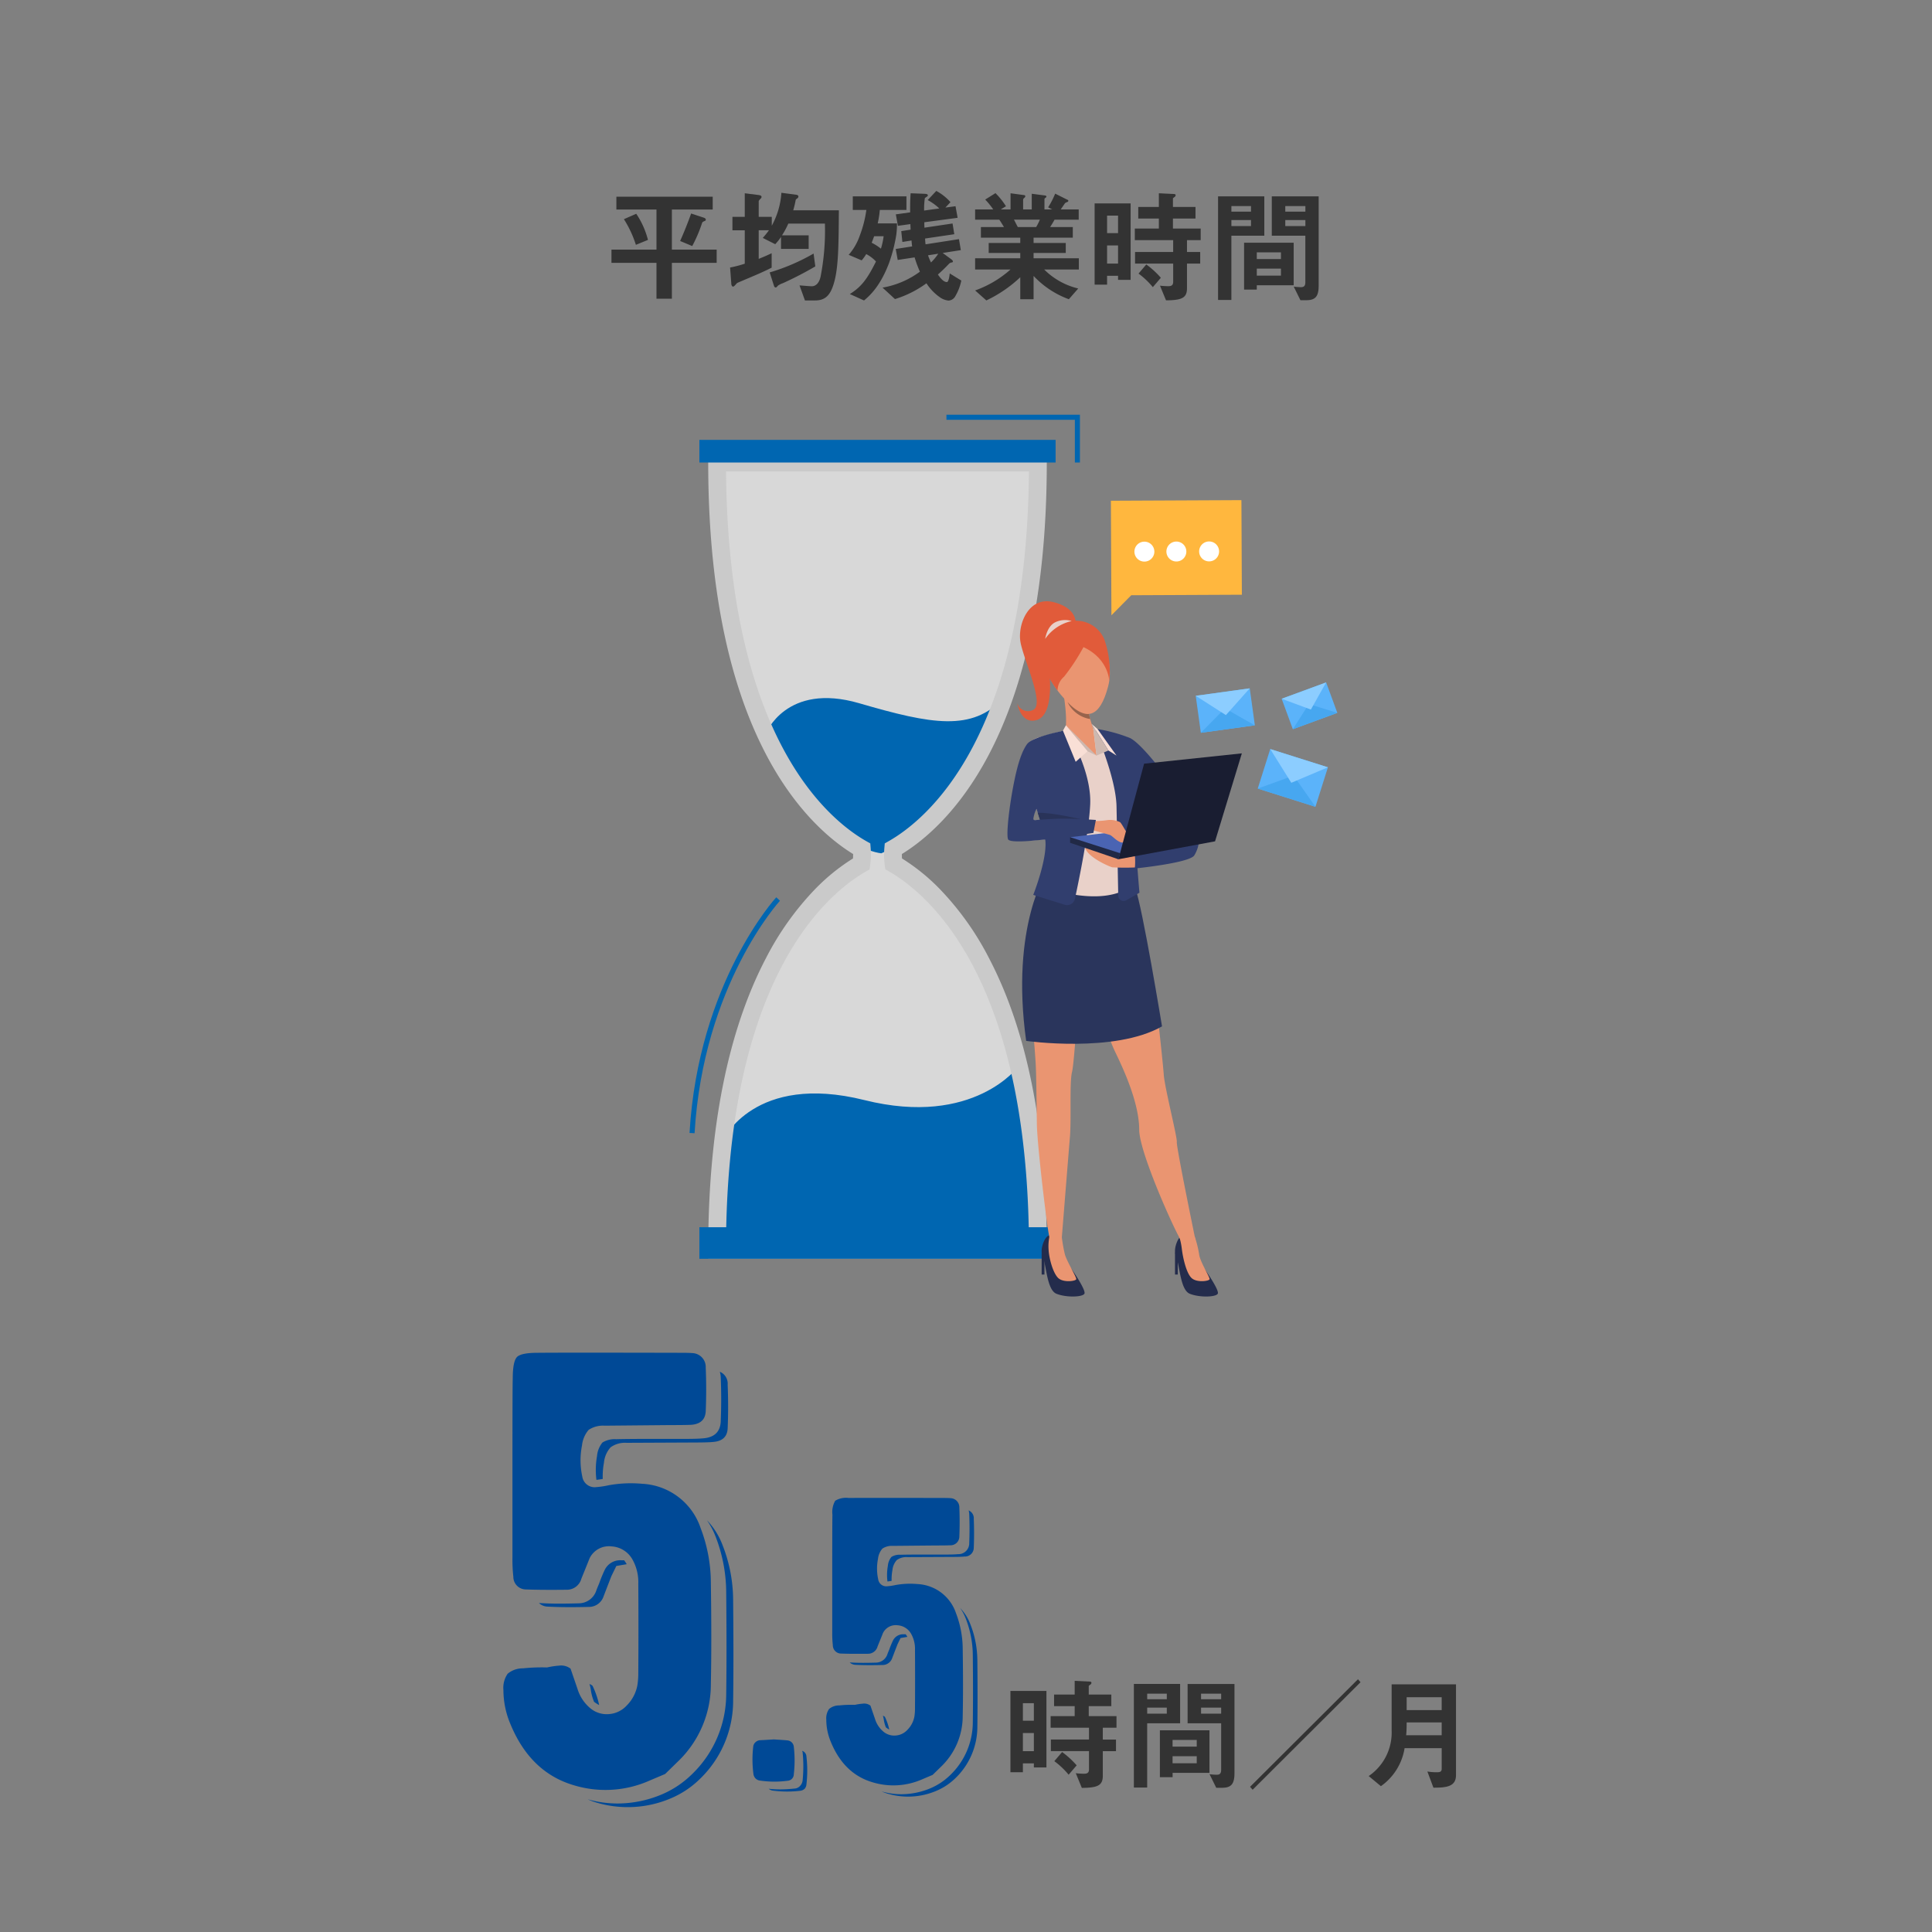 <svg xmlns="http://www.w3.org/2000/svg" xmlns:xlink="http://www.w3.org/1999/xlink" width="376" height="376" viewBox="0 0 376 376">
  <rect x="0" y="0" width="376" height="376" fill="#808080" stroke="none"/>
  <defs>
    <clipPath id="clip-path">
      <rect id="長方形_19831" data-name="長方形 19831" width="376" height="376" transform="translate(486 4772)" fill="#d8d8d8"/>
    </clipPath>
    <clipPath id="clip-path-2">
      <rect id="長方形_19830" data-name="長方形 19830" width="137.642" height="21.338" transform="translate(0 0)" fill="none"/>
    </clipPath>
  </defs>
  <g id="マスクグループ_96" data-name="マスクグループ 96" transform="translate(-486 -4772)" clip-path="url(#clip-path)">
    <path id="パス_114224" data-name="パス 114224" d="M659.9,1805.109a13.658,13.658,0,0,1-.064-2.919c7.862-4.474,28.15-21.244,28.15-75.175H625.562c0,53.948,20.3,70.712,28.158,75.179a13.65,13.65,0,0,1-.085,2.923c-7.917,4.54-28.073,21.376-28.073,75.131h62.426c0-53.784-20.177-70.609-28.086-75.139" transform="translate(0 3135)" fill="#d8d8d8"/>
    <path id="パス_114225" data-name="パス 114225" d="M626.773,1858.8s6.054-13.055,27.44-7.709,30.046-6.617,30.046-6.617l4.012,36.319h-61.5Z" transform="translate(0 3135)" fill="#0066b1"/>
    <path id="パス_114226" data-name="パス 114226" d="M635.034,1779.79s3.932-10.085,18.189-5.927,21.936,5.514,28.095-1.005c0,0-6.328,22.489-23.8,30.212,0,0-12.855-1.116-22.487-23.28" transform="translate(0 3135)" fill="#0066b1"/>
    <path id="パス_114227" data-name="パス 114227" d="M689.721,1881.98H623.83v-1.732c0-23.452,3.79-42.571,11.265-56.826A56.543,56.543,0,0,1,644.672,1810a39.1,39.1,0,0,1,7.33-5.926c.019-.288.029-.577.028-.865-4.062-2.493-10.965-8.038-16.869-19.24-7.518-14.267-11.331-33.429-11.331-56.952v-1.733h65.891v1.733c0,23.517-3.81,42.675-11.326,56.941-5.906,11.21-12.812,16.758-16.874,19.251,0,.287,0,.575.022.861a39.017,39.017,0,0,1,7.319,5.914,56.49,56.49,0,0,1,9.583,13.421c7.482,14.257,11.276,33.382,11.276,56.845Zm-62.419-3.465h58.947c-.181-22.1-3.836-40.095-10.872-53.5-5.906-11.252-12.77-16.358-16.336-18.4l-.745-.427-.112-.852a15.378,15.378,0,0,1-.072-3.289l.077-.909.792-.451c3.565-2.029,10.43-7.11,16.347-18.343,7.068-13.415,10.74-31.439,10.921-53.594H627.3c.181,22.161,3.854,40.188,10.926,53.605,5.918,11.231,12.784,16.309,16.349,18.336l.8.455.073.916a15.366,15.366,0,0,1-.1,3.293l-.115.844-.74.423c-3.566,2.045-10.43,7.157-16.333,18.412-7.029,13.405-10.682,31.391-10.862,53.484" transform="translate(0 3135)" fill="#cacaca"/>
    <rect id="長方形_19825" data-name="長方形 19825" width="69.328" height="4.407" transform="translate(622.111 4857.607)" fill="#0066b1"/>
    <rect id="長方形_19826" data-name="長方形 19826" width="69.328" height="6.139" transform="translate(622.111 5010.841)" fill="#0066b1"/>
    <path id="パス_114228" data-name="パス 114228" d="M720.429,1883.96s2.969,4.171,2.562,4.832-3.53.756-5.431,0-1.945-5.644-2.8-7.744c-.36-.88.41-3.475,1.493-3.663a4.394,4.394,0,0,1,2.261.364s-1.123,2.959,1.92,6.211" transform="translate(0 3135)" fill="#242c4c"/>
    <path id="パス_114229" data-name="パス 114229" d="M718.529,1877.715a20.338,20.338,0,0,1,.853,3.472c.189,1.407,2.115,4.393,2.025,4.771s-2.534.72-3.53-.253-1.636-3.807-1.855-5.5a14.193,14.193,0,0,0-.462-2.357s2.019-1.171,2.969-.132" transform="translate(0 3135)" fill="#ea9571"/>
    <path id="パス_114230" data-name="パス 114230" d="M694.584,1884.029s2.862,4.1,2.455,4.763-3.53.755-5.431,0-1.946-5.644-2.8-7.744c-.36-.88.411-3.475,1.493-3.664a4.691,4.691,0,0,1,2.353.4s-1.108,2.988,1.935,6.24" transform="translate(0 3135)" fill="#242c4c"/>
    <path id="パス_114231" data-name="パス 114231" d="M692.65,1877.789a29.033,29.033,0,0,0,.588,3.305c.362,1.37,2.308,4.487,2.218,4.864s-2.534.72-3.53-.253-1.765-3.794-1.855-5.5a9.441,9.441,0,0,1,.226-2.82,2.136,2.136,0,0,1,2.353.4" transform="translate(0 3135)" fill="#ea9571"/>
    <path id="パス_114232" data-name="パス 114232" d="M706.953,1809.881s2.547,12.369,3.133,15.483,2.224,18.2,2.4,20.761,2.659,12.228,2.542,13.144,3.682,19.314,3.682,19.314a2.209,2.209,0,0,1-2.664.1c-.7-.51-8.336-17.226-8.336-21.8,0-6.33-4.485-14.594-5.065-16.01-5.376-13.157-4.317-17.18-5.019-18.035s-.763.528-1.173,2.421-1.287,18.258-1.813,20.334-.118,9.1-.411,12.64-1.577,19.562-1.577,19.562a1.368,1.368,0,0,1-2.39.042c-.3-.341-2.411-17.846-2.469-22.059s-.122-10.024-.234-11.846c-1.084-17.46-3.748-19.953.448-32.31,7.857-23.136,18.948-1.736,18.948-1.736" transform="translate(0 3135)" fill="#ea9571"/>
    <path id="パス_114233" data-name="パス 114233" d="M689.842,1806.424s-7.259,10.6-4.134,33.152c0,0,17.217,2.444,26.441-2.827,0,0-3.814-23.25-5.2-26.868s-17.111-3.457-17.111-3.457" transform="translate(0 3135)" fill="#2a355c"/>
    <path id="パス_114234" data-name="パス 114234" d="M714.675,1880.68v4.367h.543v-3.375Z" transform="translate(0 3135)" fill="#242c4c"/>
    <path id="パス_114235" data-name="パス 114235" d="M688.724,1880.68v4.367h.543v-3.375Z" transform="translate(0 3135)" fill="#242c4c"/>
    <path id="パス_114236" data-name="パス 114236" d="M698.447,1759.417s4.861,4.9,3.206,11.2-4.316,6.341-7.249,3.628-4.658-5.565-5.045-8.736,4.65-10.462,9.088-6.094" transform="translate(0 3135)" fill="#ea9571"/>
    <path id="パス_114237" data-name="パス 114237" d="M699.4,1780.447a28.711,28.711,0,0,1-1.226-3.506c-.089-.328-.172-.662-.242-.994a6.425,6.425,0,0,1-.082-3.109c.775-2.29-4.861-.7-4.861-.7s1.092,6.059,0,8.1,6.411.211,6.411.211" transform="translate(0 3135)" fill="#ea9571"/>
    <path id="パス_114238" data-name="パス 114238" d="M682.254,1800.1c.093.759,3.643.6,7.43.214l.01.045c.082.334.153.632.205.84.055.229.106.472.151.728a19.118,19.118,0,0,1-.374,7.833s9.546,3.558,15.5.316c0,0-.634-5.178.316-8.524s5.919-15.007,5.919-15.007-3.6-5.2-6.348-6.157a46.014,46.014,0,0,0-6.289-1.541l-5.149.189s-4.287,1.117-5.246,1.419a4.579,4.579,0,0,0-3.266,2.883c-1.22,2.434-3.277,13.341-2.859,16.762m5.414-5.735s.469,1.039.889,2.212c-.343.031-.667.033-.82.056-1.358.2-.338-1.519-.069-2.268" transform="translate(0 3135)" fill="#e9d1c9"/>
    <path id="パス_114239" data-name="パス 114239" d="M696.862,1762.94a39.807,39.807,0,0,1-3.769,5.742,3.609,3.609,0,0,0-1.275,2.717s-5.63-6.944-1.614-11.136,9.194-2.5,10.709,1.162a18.537,18.537,0,0,1,.96,8.139s-.044-4.3-5.011-6.624" transform="translate(0 3135)" fill="#e15b3a"/>
    <path id="パス_114240" data-name="パス 114240" d="M695.328,1758.514s.562-3.1-4.291-4.325-7.033,4.36-6.435,7.771,4.747,12.062,2.5,13.187a2.191,2.191,0,0,1-3.13-1.3s.7,4.255,3.833,3.27,2.708-7.9,2.236-10.655,5.29-7.947,5.29-7.947" transform="translate(0 3135)" fill="#e15b3a"/>
    <path id="パス_114241" data-name="パス 114241" d="M693.765,1773.634a5.928,5.928,0,0,0,4.408,3.307c-.09-.328-.172-.661-.242-.994,0,0-1.733.35-4.166-2.313" transform="translate(0 3135)" fill="#97634c"/>
    <path id="パス_114242" data-name="パス 114242" d="M687.737,1794.4s.232.489.867,2.413a38.626,38.626,0,0,0,.309-8.219,20.324,20.324,0,0,1-1.176,5.806" transform="translate(0 3135)" fill="#c4b0a9"/>
    <path id="パス_114243" data-name="パス 114243" d="M694.572,1757.865a8.511,8.511,0,0,0-5.162,3.467s.348-2.54,2.062-3.273a4.4,4.4,0,0,1,3.1-.194" transform="translate(0 3135)" fill="#e9d1c9"/>
    <path id="パス_114244" data-name="パス 114244" d="M689.7,1800.355c.082.333.153.632.2.84.056.229.106.472.151.727,2.133-1.16,3.665-2.067,3.665-2.067-.574.129-4.02.5-4.02.5" transform="translate(0 3135)" fill="#c4b0a9"/>
    <path id="パス_114245" data-name="パス 114245" d="M693.337,1779.107l6.061,4.941-.624-5.2s-3.534-.764-5.437.263" transform="translate(0 3135)" fill="#ea9571"/>
    <path id="パス_114246" data-name="パス 114246" d="M697.647,1783.21l1.752.838-5.953-5.9Z" transform="translate(0 3135)" fill="#cdb8b0"/>
    <path id="パス_114247" data-name="パス 114247" d="M689.338,1799.927c.834,3.457-2.253,11.238-2.253,11.238l6.118,1.913a1.568,1.568,0,0,0,2-1.166c.819-3.808,2.74-13.179,2.969-18.39.293-6.647-4.548-14.49-4.548-14.49-8.6,1.476-6.244,14.49-6.244,14.49s.312.821.73,2.1h0c.1.321.216.673.331,1.047.295.962.612,2.079.9,3.255" transform="translate(0 3135)" fill="#313e6e"/>
    <path id="パス_114248" data-name="パス 114248" d="M699.384,1779.128l-.106-.284a29.551,29.551,0,0,1,6.645,1.788c2.239,1.118,6.525,6.9,6.525,6.9l-5.606,7.4c-.007,5.688.916,15.8.916,15.8l-2.563,1.477a1.045,1.045,0,0,1-1.567-.885c-.072-3.846-.245-12.978-.335-17.4-.117-5.689-4.176-14.889-4.176-14.889.09.03.179.063.267.1" transform="translate(0 3135)" fill="#313e6e"/>
    <path id="パス_114249" data-name="パス 114249" d="M707.372,1805.8a48.021,48.021,0,0,1-4.885,0c-.657-.165-5.044-2.067-5.307-3.946s10.192,1.685,10.192,1.685Z" transform="translate(0 3135)" fill="#ea9571"/>
    <path id="パス_114250" data-name="パス 114250" d="M694.255,1799.927l17.155-2.008-7.749,6.306Z" transform="translate(0 3135)" fill="#4a64b3"/>
    <path id="パス_114251" data-name="パス 114251" d="M703.661,1804.225l-9.406-3.206v-1.092l9.723,3.119Z" transform="translate(0 3135)" fill="#212946"/>
    <path id="パス_114252" data-name="パス 114252" d="M699.239,1796.777a14.714,14.714,0,0,0,2.214-.162,4.476,4.476,0,0,1,2.533.393c.389.345,1.627,2.749,1.861,2.9s-.12.486-.531.316c0,0-.377,1.052-1.309.658s-1.565-1.254-2.053-1.405-3.331-.916-3.331-.916-.116-2.036.616-1.78" transform="translate(0 3135)" fill="#ea9571"/>
    <path id="パス_114253" data-name="パス 114253" d="M698.451,1777.883l3.265,5.171,1.576.994-3.673-5.149Z" transform="translate(0 3135)" fill="#f9dfd6"/>
    <path id="パス_114254" data-name="パス 114254" d="M701.716,1783.054l-2.317.994-.625-5.2-.323-.96Z" transform="translate(0 3135)" fill="#cdb8b0"/>
    <path id="パス_114255" data-name="パス 114255" d="M706.855,1803.38a13.028,13.028,0,0,1,0,2.642s10.58-1.057,11.566-2.537a6.378,6.378,0,0,0,.951-3.275Z" transform="translate(0 3135)" fill="#313e6e"/>
    <path id="パス_114256" data-name="パス 114256" d="M703.661,1804.225l5-18.6,19.023-2.008-5.214,17.12Z" transform="translate(0 3135)" fill="#191d31"/>
    <path id="パス_114257" data-name="パス 114257" d="M693.446,1778.147l4.2,5.063-2.3,2.05-2.481-6.061Z" transform="translate(0 3135)" fill="#f9dfd6"/>
    <path id="パス_114258" data-name="パス 114258" d="M687.969,1795.2l.141.428c.105.322.216.673.333,1.048.81.254,7.838-.26,7.838-.26s-5.882-1.382-8.312-1.216" transform="translate(0 3135)" fill="#293359"/>
    <path id="パス_114259" data-name="パス 114259" d="M688.375,1796.535c1.132-.085,2.986-.206,4.5-.213,2.361-.01,6.4.253,6.4.253l-.482,2.523s-7.152,1.162-11.059,1.435c0,0-5.155.592-5.538-.177s.127-5.707.965-10.157,1.7-7.012,2.726-8.387,6.441-2.445,6.441-2.445l-4.594,15.035a6.209,6.209,0,0,0-.625,1.92c.01.176.132.26.3.291.116-.01.37-.032.72-.059Z" transform="translate(0 3135)" fill="#313e6e"/>
    <path id="パス_114260" data-name="パス 114260" d="M621.177,1857.547l-.983-.058c1.714-29.244,16.728-45.7,16.88-45.86l.721.671c-.149.161-14.925,16.375-16.618,45.247" transform="translate(0 3135)" fill="#0066b1"/>
    <path id="パス_114261" data-name="パス 114261" d="M696.171,1727.015h-.985V1718.7H670.193v-.985h25.978Z" transform="translate(0 3135)" fill="#0066b1"/>
    <path id="パス_114262" data-name="パス 114262" d="M727.6,1734.335l-25.4.117.085,18.412.018,3.878,3.86-3.9,21.525-.1Z" transform="translate(0 3135)" fill="#ffb73e"/>
    <path id="パス_114263" data-name="パス 114263" d="M716.883,1744.33a1.94,1.94,0,1,1-1.946-1.934,1.94,1.94,0,0,1,1.946,1.934" transform="translate(0 3135)" fill="#fff"/>
    <path id="パス_114264" data-name="パス 114264" d="M723.255,1744.31a1.94,1.94,0,1,1-1.946-1.934,1.94,1.94,0,0,1,1.946,1.934" transform="translate(0 3135)" fill="#fff"/>
    <path id="パス_114265" data-name="パス 114265" d="M710.657,1744.35a1.94,1.94,0,1,1-1.946-1.934,1.941,1.941,0,0,1,1.946,1.934" transform="translate(0 3135)" fill="#fff"/>
    <rect id="長方形_19827" data-name="長方形 19827" width="10.609" height="7.263" transform="matrix(0.991, -0.137, 0.137, 0.991, 718.708, 4907.416)" fill="#5bb3fa"/>
    <path id="パス_114266" data-name="パス 114266" d="M719.7,1779.611l4.7-4.748,5.81,3.3Z" transform="translate(0 3135)" fill="#47a7f0"/>
    <path id="パス_114267" data-name="パス 114267" d="M729.217,1770.964l-4.635,5.208-5.874-3.756Z" transform="translate(0 3135)" fill="#8ccdff"/>
    <rect id="長方形_19828" data-name="長方形 19828" width="8.062" height="11.775" transform="translate(730.78 4925.468) rotate(-72.469)" fill="#5bb3fa"/>
    <path id="パス_114268" data-name="パス 114268" d="M730.78,1790.469l6.972-2.524,4.257,6.071Z" transform="translate(0 3135)" fill="#47a7f0"/>
    <path id="パス_114269" data-name="パス 114269" d="M744.437,1786.327l-7.127,3.016-4.1-6.563Z" transform="translate(0 3135)" fill="#8ccdff"/>
    <rect id="長方形_19829" data-name="長方形 19829" width="9.223" height="6.314" transform="translate(735.432 4907.989) rotate(-20.17)" fill="#5bb3fa"/>
    <path id="パス_114270" data-name="パス 114270" d="M737.609,1778.917l3.112-4.9,5.545,1.724Z" transform="translate(0 3135)" fill="#47a7f0"/>
    <path id="パス_114271" data-name="パス 114271" d="M744.089,1769.809l-2.972,5.282-5.686-2.1Z" transform="translate(0 3135)" fill="#8ccdff"/>
    <g id="グループ_71374" data-name="グループ 71374">
      <path id="パス_114272" data-name="パス 114272" d="M639.275,1983.567a19.521,19.521,0,0,1-5.391-.039,1.427,1.427,0,0,1-.82-.392,1.5,1.5,0,0,1-.43-.858,21.78,21.78,0,0,1-.039-5.392,1.333,1.333,0,0,1,.43-.819,1.473,1.473,0,0,1,.859-.391q.2,0,2.735-.156,2.461.156,2.656.195a1.358,1.358,0,0,1,1.211,1.211,23.37,23.37,0,0,1,0,5.391,1.294,1.294,0,0,1-.352.859,1.316,1.316,0,0,1-.859.391m3.672.7a23.372,23.372,0,0,0,0-5.392,1.219,1.219,0,0,0-.82-1.131,1.09,1.09,0,0,0,.078.273,27.612,27.612,0,0,1,0,5.469,1.8,1.8,0,0,1-.508,1.093,1.552,1.552,0,0,1-1.094.508,26.326,26.326,0,0,1-2.734.157,22.545,22.545,0,0,1-2.266-.119,1.513,1.513,0,0,0,.742.352,21.73,21.73,0,0,0,5.391.04,1.474,1.474,0,0,0,.859-.392,1.418,1.418,0,0,0,.352-.858" transform="translate(0 3135)" fill="#004996"/>
      <path id="パス_114273" data-name="パス 114273" d="M687.207,1980.971v-.792h-2.136v1.728h-2.424V1966.09h7.008v14.881Zm0-12.5h-2.136v3.408h2.136Zm0,5.807h-2.136v3.528h2.136Zm13.417-1.032v2.3h2.569v2.257h-2.569v4.8c0,1.9-1.032,2.327-4.08,2.352l-1.176-2.857a14.594,14.594,0,0,0,1.584.1c.528,0,.984-.1.984-.841V1977.8h-7.417v-2.257h7.417v-2.3h-7.464v-2.255h4.68v-1.945h-4.009v-2.256h4.009v-2.665l2.952.144c.168,0,.312.072.312.266a.479.479,0,0,1-.24.335c-.24.192-.288.192-.288.312v1.608h4.393v2.256h-4.393v1.945h5.4v2.255Zm-6.648,9.145a15.4,15.4,0,0,0-2.785-2.639l1.513-1.777a17.133,17.133,0,0,1,2.832,2.592Z" transform="translate(0 3135)" fill="#333"/>
      <path id="パス_114274" data-name="パス 114274" d="M709.263,1972.378v12.506h-2.592v-20.162h9v7.656Zm3.817-5.76h-3.816v1.08h3.816Zm0,2.712h-3.816v1.176h3.816Zm1.128,12.7v.84h-2.473v-9.12h9.649v8.28Zm4.7-6.408h-4.705v1.3h4.705Zm0,3.168h-4.705v1.368h4.705Zm4.944,6.144H722.7l-1.3-2.64a12.281,12.281,0,0,0,1.392.1c.432,0,.865-.1.865-.936v-9.073h-6.529v-7.656h9.121V1982.1c0,2.112-.649,2.832-2.4,2.832m-.191-18.313h-3.913v1.08h3.913Zm0,2.712h-3.913v1.176h3.913Z" transform="translate(0 3135)" fill="#333"/>
      <path id="パス_114275" data-name="パス 114275" d="M729.783,1985.316l-.5-.576,21-20.93.5.576Z" transform="translate(0 3135)" fill="#333"/>
      <path id="パス_114276" data-name="パス 114276" d="M764.968,1984.908l-1.176-3.145a10.347,10.347,0,0,0,1.9.144c.7,0,.888-.192.888-.72v-3.96h-7.224a11.179,11.179,0,0,1-4.609,7.392l-2.376-1.968a10.225,10.225,0,0,0,4.464-8.9v-8.953H769.36v17.689c0,2.257-1.944,2.425-4.392,2.425m1.608-12.7h-6.817c0,1.344-.048,1.969-.095,2.5h6.912Zm0-4.9h-6.817v2.5h6.817Z" transform="translate(0 3135)" fill="#333"/>
      <path id="パス_114277" data-name="パス 114277" d="M707.993,2329.544a21.143,21.143,0,0,1-14.765.879q-8.5-2.519-12.364-12.07a16.955,16.955,0,0,1-1.289-6.446,4.8,4.8,0,0,1,.821-3.164,4.542,4.542,0,0,1,2.988-1.055,35.117,35.117,0,0,1,4.687-.175,15.79,15.79,0,0,1,2.344-.352,3.013,3.013,0,0,1,2.227.586l1.347,3.926a7.9,7.9,0,0,0,2.461,3.75,4.973,4.973,0,0,0,3.633,1.172,5.2,5.2,0,0,0,3.516-1.7,7.5,7.5,0,0,0,2.051-3.926,15.05,15.05,0,0,0,.175-2.344q.059-8.73,0-17.4a9,9,0,0,0-1.054-4.571,4.99,4.99,0,0,0-4.161-2.7,4.182,4.182,0,0,0-4.277,2.344q-.059.175-1.582,3.926a2.915,2.915,0,0,1-2.812,2.168q-4.865.059-7.969-.059a2.448,2.448,0,0,1-2.461-2.461,29.9,29.9,0,0,1-.176-3.75v-16.934q0-16.581.059-17.929,0-3.281.82-4.16.819-.821,3.984-.821,4.863-.057,28.3,0,1.113,0,1.875.059a2.7,2.7,0,0,1,2.578,2.812q.176,4.219,0,8.5-.117,2.4-2.754,2.637-1.055.06-4.218.059l-12.715.117a5.025,5.025,0,0,0-3.106.82,5.56,5.56,0,0,0-1.289,3.047,14.767,14.767,0,0,0,.059,6.035,2.425,2.425,0,0,0,2.754,2.051,16.517,16.517,0,0,0,2.344-.352,24.122,24.122,0,0,1,6.562-.292,12.642,12.642,0,0,1,11.367,8.613,29.919,29.919,0,0,1,1.992,10.6q.177,11.661,0,19.746a20.759,20.759,0,0,1-6.5,15.176l-2.4,2.344-3.047,1.289M700.61,2289.7q-.059.119-1.523,3.926a3.007,3.007,0,0,1-2.871,2.109q-4.864.118-7.969-.058a2.578,2.578,0,0,1-1.758-.7q1.992.117,3.926.117,1.7,0,3.809-.059a3.617,3.617,0,0,0,3.457-2.578q.175-.468.527-1.289a26.948,26.948,0,0,1,1.055-2.578,3.342,3.342,0,0,1,3.281-1.934h.527c.2.274.352.509.469.7v.059h.059l-2.051.352s-.313.644-.938,1.933m23.672,4.629q.117,11.661,0,19.8a21.1,21.1,0,0,1-6.562,15.176,18.018,18.018,0,0,1-5.449,3.632,21.33,21.33,0,0,1-14.766.821,10.975,10.975,0,0,1-1.523-.586,21.221,21.221,0,0,0,5.742.82,22.3,22.3,0,0,0,8.789-1.816,18.851,18.851,0,0,0,5.683-3.809,21.73,21.73,0,0,0,6.739-15.644q.116-8.145,0-19.8a30.4,30.4,0,0,0-2.051-10.84,15.018,15.018,0,0,0-1.7-3.223,14.333,14.333,0,0,1,3.047,4.864,29.46,29.46,0,0,1,2.05,10.6m-27.949,16.406a2.38,2.38,0,0,1,.586.352,16.215,16.215,0,0,1,1.289,3.75,6.014,6.014,0,0,1-1-.645c-.117-.312-.215-.586-.293-.82a11.454,11.454,0,0,1-.293-1.23,8.007,8.007,0,0,0-.293-1.407m25.547-51.152q-.118,3.048-3.34,3.34-1.173.117-3.574.117h-7.383q-3.574,0-6.094.059a4.51,4.51,0,0,0-2.636.644,4.8,4.8,0,0,0-1.055,2.637,15.538,15.538,0,0,0-.117,4.629c.351-.039.762-.1,1.23-.176a14.721,14.721,0,0,1,.235-3.164,5.207,5.207,0,0,1,1.289-2.988,4.743,4.743,0,0,1,3.1-.879l12.715-.059q3.222,0,4.219-.117,2.637-.234,2.754-2.637.175-4.218,0-8.5a2.51,2.51,0,0,0-1.524-2.519,4.339,4.339,0,0,1,.176,1.113q.176,4.278,0,8.5" transform="translate(-95.602 2789)" fill="#004996"/>
      <path id="パス_114285" data-name="パス 114285" d="M698.26,2301.017a13.9,13.9,0,0,1-9.708.578q-5.587-1.656-8.129-7.936a11.148,11.148,0,0,1-.848-4.238,3.157,3.157,0,0,1,.54-2.08,2.986,2.986,0,0,1,1.965-.694,23.09,23.09,0,0,1,3.082-.115,10.376,10.376,0,0,1,1.541-.231,1.981,1.981,0,0,1,1.464.385l.886,2.581a5.2,5.2,0,0,0,1.618,2.466,3.269,3.269,0,0,0,2.389.771,3.417,3.417,0,0,0,2.312-1.117,4.929,4.929,0,0,0,1.349-2.582,9.89,9.89,0,0,0,.115-1.541q.038-5.74,0-11.442a5.916,5.916,0,0,0-.693-3.006,3.281,3.281,0,0,0-2.736-1.772,2.75,2.75,0,0,0-2.812,1.541q-.038.115-1.04,2.581a1.917,1.917,0,0,1-1.849,1.426q-3.2.038-5.24-.039a1.609,1.609,0,0,1-1.618-1.618,19.659,19.659,0,0,1-.116-2.466v-11.134q0-10.9.039-11.788a4.461,4.461,0,0,1,.539-2.735,4.088,4.088,0,0,1,2.619-.54q3.2-.037,18.608,0,.732,0,1.233.039a1.776,1.776,0,0,1,1.7,1.849q.115,2.774,0,5.586a1.714,1.714,0,0,1-1.811,1.734q-.693.04-2.773.039l-8.36.077a3.3,3.3,0,0,0-2.042.539,3.655,3.655,0,0,0-.848,2,9.71,9.71,0,0,0,.039,3.968,1.594,1.594,0,0,0,1.811,1.348,10.827,10.827,0,0,0,1.541-.231,15.864,15.864,0,0,1,4.314-.192,8.312,8.312,0,0,1,7.474,5.663,19.671,19.671,0,0,1,1.31,6.973q.116,7.667,0,12.983a13.649,13.649,0,0,1-4.276,9.978l-1.579,1.541-2,.847m-4.854-26.2q-.039.078-1,2.581a1.977,1.977,0,0,1-1.888,1.387q-3.2.078-5.24-.038a1.7,1.7,0,0,1-1.156-.462q1.31.077,2.581.077,1.116,0,2.5-.039a2.379,2.379,0,0,0,2.273-1.7q.115-.308.346-.848a17.764,17.764,0,0,1,.694-1.7,2.2,2.2,0,0,1,2.157-1.271h.346c.128.18.231.335.308.462v.039h.039l-1.349.231-.617,1.271m15.564,3.044q.077,7.667,0,13.022a13.875,13.875,0,0,1-4.315,9.978,11.844,11.844,0,0,1-3.583,2.388,14.024,14.024,0,0,1-9.709.54,7.183,7.183,0,0,1-1-.385,13.948,13.948,0,0,0,3.775.539,14.661,14.661,0,0,0,5.779-1.194,12.392,12.392,0,0,0,3.737-2.5,14.287,14.287,0,0,0,4.431-10.286q.076-5.355,0-13.022a19.989,19.989,0,0,0-1.349-7.127,9.879,9.879,0,0,0-1.117-2.119,9.424,9.424,0,0,1,2,3.2,19.371,19.371,0,0,1,1.348,6.973m-18.376,10.787a1.563,1.563,0,0,1,.385.231,10.668,10.668,0,0,1,.847,2.466,3.96,3.96,0,0,1-.655-.424c-.077-.205-.141-.385-.193-.539a7.532,7.532,0,0,1-.193-.809,5.264,5.264,0,0,0-.193-.925m16.8-33.633a2.11,2.11,0,0,1-2.2,2.2q-.771.077-2.35.077H697.99q-2.35,0-4.007.039a2.965,2.965,0,0,0-1.733.423,3.154,3.154,0,0,0-.694,1.734,10.219,10.219,0,0,0-.077,3.044c.231-.026.5-.064.809-.116a9.68,9.68,0,0,1,.155-2.08,3.423,3.423,0,0,1,.847-1.965,3.118,3.118,0,0,1,2.042-.578l8.36-.039q2.118,0,2.774-.077a1.715,1.715,0,0,0,1.811-1.734q.115-2.773,0-5.586a1.651,1.651,0,0,0-1-1.656,2.855,2.855,0,0,1,.116.732q.115,2.813,0,5.586" transform="translate(-32.764 2817.258)" fill="#004996"/>
    </g>
    <g id="グループ_71376" data-name="グループ 71376" transform="translate(605 4809.157)">
      <g id="グループ_71375" data-name="グループ 71375" clip-path="url(#clip-path-2)">
        <path id="パス_114279" data-name="パス 114279" d="M11.761,13.994v6.985h-3V13.994H0V11.426H8.761v-7.8H.96v-2.5H19.706v2.5H11.761v7.8h8.713v2.568Zm-7.008-3.5A20.987,20.987,0,0,0,2.424,5.5l2.4-1.056a16.246,16.246,0,0,1,2.28,5.088ZM18.194,5.833c-.408.168-.48.216-.552.384a27.572,27.572,0,0,1-1.921,4.512l-2.352-.983c.768-1.728,1.489-3.529,2.137-5.353l2.4.792c.168.048.456.168.456.384a.279.279,0,0,1-.168.264" fill="#333"/>
        <path id="パス_114280" data-name="パス 114280" d="M43.3,17.93c-.648,2.209-1.56,3.384-3.648,3.384H37.657L36.6,18.386c.336.024,2.016.168,2.4.168.648,0,1.392-.48,1.7-1.872a46.485,46.485,0,0,0,.84-10.321H34.417a15.579,15.579,0,0,1-1.224,2.28h5.185v2.641H33V8.954a10.469,10.469,0,0,1-1.128,1.416L29.449,9.145a17.665,17.665,0,0,0,1.2-1.488H28.657v5.569c1.056-.432,1.56-.648,2.52-1.1V14.93c-1.776.912-3.264,1.512-5.857,2.616-.792.336-.888.36-1.056.576-.168.192-.432.5-.576.5-.192,0-.336-.216-.36-.5l-.24-3.216a21.646,21.646,0,0,0,2.856-.744v-6.5h-2.4V5.041h2.4V.456l2.665.337c.144.024.6.072.6.36a.422.422,0,0,1-.144.312c-.1.1-.408.408-.408.528V5.041H31.2V6.769A15.365,15.365,0,0,0,33.073.361l2.88.384c.241.023.432.144.432.36a.473.473,0,0,1-.24.36c-.24.168-.263.216-.288.288a19.1,19.1,0,0,1-.48,2.016h8.881c-.048,6.721-.072,11.185-.96,14.161m-9.937.024a3.667,3.667,0,0,0-.984.5c-.192.24-.264.336-.432.336-.144,0-.264-.144-.312-.312l-.84-2.616a39.319,39.319,0,0,0,8.545-3.672l.335,2.5a66.863,66.863,0,0,1-6.312,3.264" fill="#333"/>
        <path id="パス_114281" data-name="パス 114281" d="M52.224,3.7a17.621,17.621,0,0,1-.408,2.617h3.745a14.749,14.749,0,0,1-.144,2.328A30.727,30.727,0,0,1,54.072,13.9c-1.752,4.729-3.912,6.577-4.92,7.417l-2.76-1.248c2.112-1.321,3.312-2.737,5.088-6.337a6.873,6.873,0,0,0-1.9-1.44,7.856,7.856,0,0,1-.888,1.224l-2.521-1.08a11.079,11.079,0,0,0,2.113-3.624A22.428,22.428,0,0,0,49.608,3.7h-2.64V1.056H57.409V3.7Zm-1.1,5.113c-.144.384-.288.792-.48,1.272a10.262,10.262,0,0,1,1.8,1.152,14.2,14.2,0,0,0,.528-2.424ZM66.938,20.45a1.579,1.579,0,0,1-1.345.888,3.462,3.462,0,0,1-1.584-.576A9.8,9.8,0,0,1,61.3,17.977a20.68,20.68,0,0,1-6.121,3.073l-2.424-2.232a17.12,17.12,0,0,0,7.273-3.1,23.834,23.834,0,0,1-1.032-2.784l-3.289.5-.384-2.136,3.193-.5c-.072-.552-.072-.624-.12-1.152l-1.777.288L56.4,7.824l1.824-.287c-.024-.408-.024-.576-.048-1.081l-2.424.337L55.344,4.56l2.785-.384c0-1.488,0-2.52.1-3.72l2.64.1c.48.024.7.072.7.312a.176.176,0,0,1-.048.144c-.072.072-.456.312-.528.384a14.446,14.446,0,0,0-.144,2.424l2.952-.408a10.108,10.108,0,0,0-2.256-1.632L63.217,0a9.946,9.946,0,0,1,2.76,2.184L64.993,3.24l1.969-.264.407,2.257-6.48.863c0,.336,0,.721.024,1.057l5.472-.816.336,2.088-5.688.84c.024.408.048.792.1,1.128l6.5-1.008.36,2.136-3.528.552,1.632,1.2c.217.168.36.312.36.432,0,.144-.1.192-.216.216a.9.9,0,0,0-.6.312c-.6.624-1.008,1.056-2.112,2.04.312.432,1.008,1.464,1.752,1.464.312,0,.5-1.032.552-1.68l2.256,1.392a9.873,9.873,0,0,1-1.151,3m-5.329-7.921a12.344,12.344,0,0,0,.576,1.392,9.523,9.523,0,0,0,1.416-1.7Z" fill="#333"/>
        <path id="パス_114282" data-name="パス 114282" d="M84.217,15.29a13.96,13.96,0,0,0,6.625,3.7l-1.824,2.088a17.789,17.789,0,0,1-6.865-4.536v4.536H79.561V16.8a25.54,25.54,0,0,1-6.6,4.512L70.776,19.37a20.9,20.9,0,0,0,6.889-4.08H70.776V13.106h8.785V12.073H73.417V10.129h6.144V9.1H71.9V7.033h4.489c-.6-.984-.672-1.1-.912-1.44H70.776V3.6H74.3a15.213,15.213,0,0,0-1.56-1.921L74.736.432a14.308,14.308,0,0,1,2.041,2.545L75.769,3.6h1.9V.456l2.664.361a.252.252,0,0,1,.216.215.467.467,0,0,1-.192.312.518.518,0,0,0-.24.385V3.6h1.68V.552l2.592.336c.12.024.264.073.264.217,0,.1-.072.168-.191.239-.073.049-.193.145-.193.265V3.6h1.512l-.792-.408A16.617,16.617,0,0,0,86.354.529l2.4,1.2a.231.231,0,0,1,.168.192.29.29,0,0,1-.144.215,2.121,2.121,0,0,0-.48.217c-.048.048-.72,1.056-.864,1.248h3.5V5.593H86.233c-.312.576-.551.96-.863,1.44h4.416V9.1H82.153v1.032h6.265v1.944H82.153v1.033h8.809V15.29Zm-5.88-9.7c.312.6.336.672.744,1.44h3.576a11.654,11.654,0,0,0,.721-1.44Z" fill="#333"/>
        <path id="パス_114283" data-name="パス 114283" d="M98.592,17.306v-.792H96.456v1.728H94.032V2.425h7.008V17.306Zm0-12.5H96.456V8.209h2.136Zm0,5.809H96.456v3.528h2.136Zm13.417-1.033v2.305h2.569v2.256h-2.569v4.8c0,1.9-1.032,2.328-4.08,2.352l-1.176-2.856a14.751,14.751,0,0,0,1.584.1c.528,0,.984-.1.984-.84V14.138H101.9V11.882h7.417V9.577h-7.464V7.321h4.68V5.377h-4.009V3.121h4.009V.456L109.489.6c.168,0,.312.073.312.265a.475.475,0,0,1-.24.336c-.24.192-.288.192-.288.312V3.121h4.393V5.377h-4.393V7.321h5.4V9.577Zm-6.648,9.145a15.464,15.464,0,0,0-2.785-2.64l1.513-1.776a17.032,17.032,0,0,1,2.832,2.592Z" fill="#333"/>
        <path id="パス_114284" data-name="パス 114284" d="M120.648,8.713V21.218h-2.592V1.056h9V8.713Zm3.817-5.76h-3.816v1.08h3.816Zm0,2.712h-3.816V6.841h3.816Zm1.128,12.7v.84h-2.472V10.081h9.649v8.281Zm4.7-6.409h-4.7v1.3h4.7Zm0,3.169h-4.7V16.49h4.7Zm4.945,6.144h-1.153l-1.3-2.64a12.309,12.309,0,0,0,1.393.1c.432,0,.864-.1.864-.936V8.713h-6.529V1.056h9.121V18.434c0,2.112-.648,2.832-2.4,2.832M135.05,2.953h-3.913v1.08h3.913Zm0,2.712h-3.913V6.841h3.913Z" fill="#333"/>
      </g>
    </g>
  </g>
</svg>
